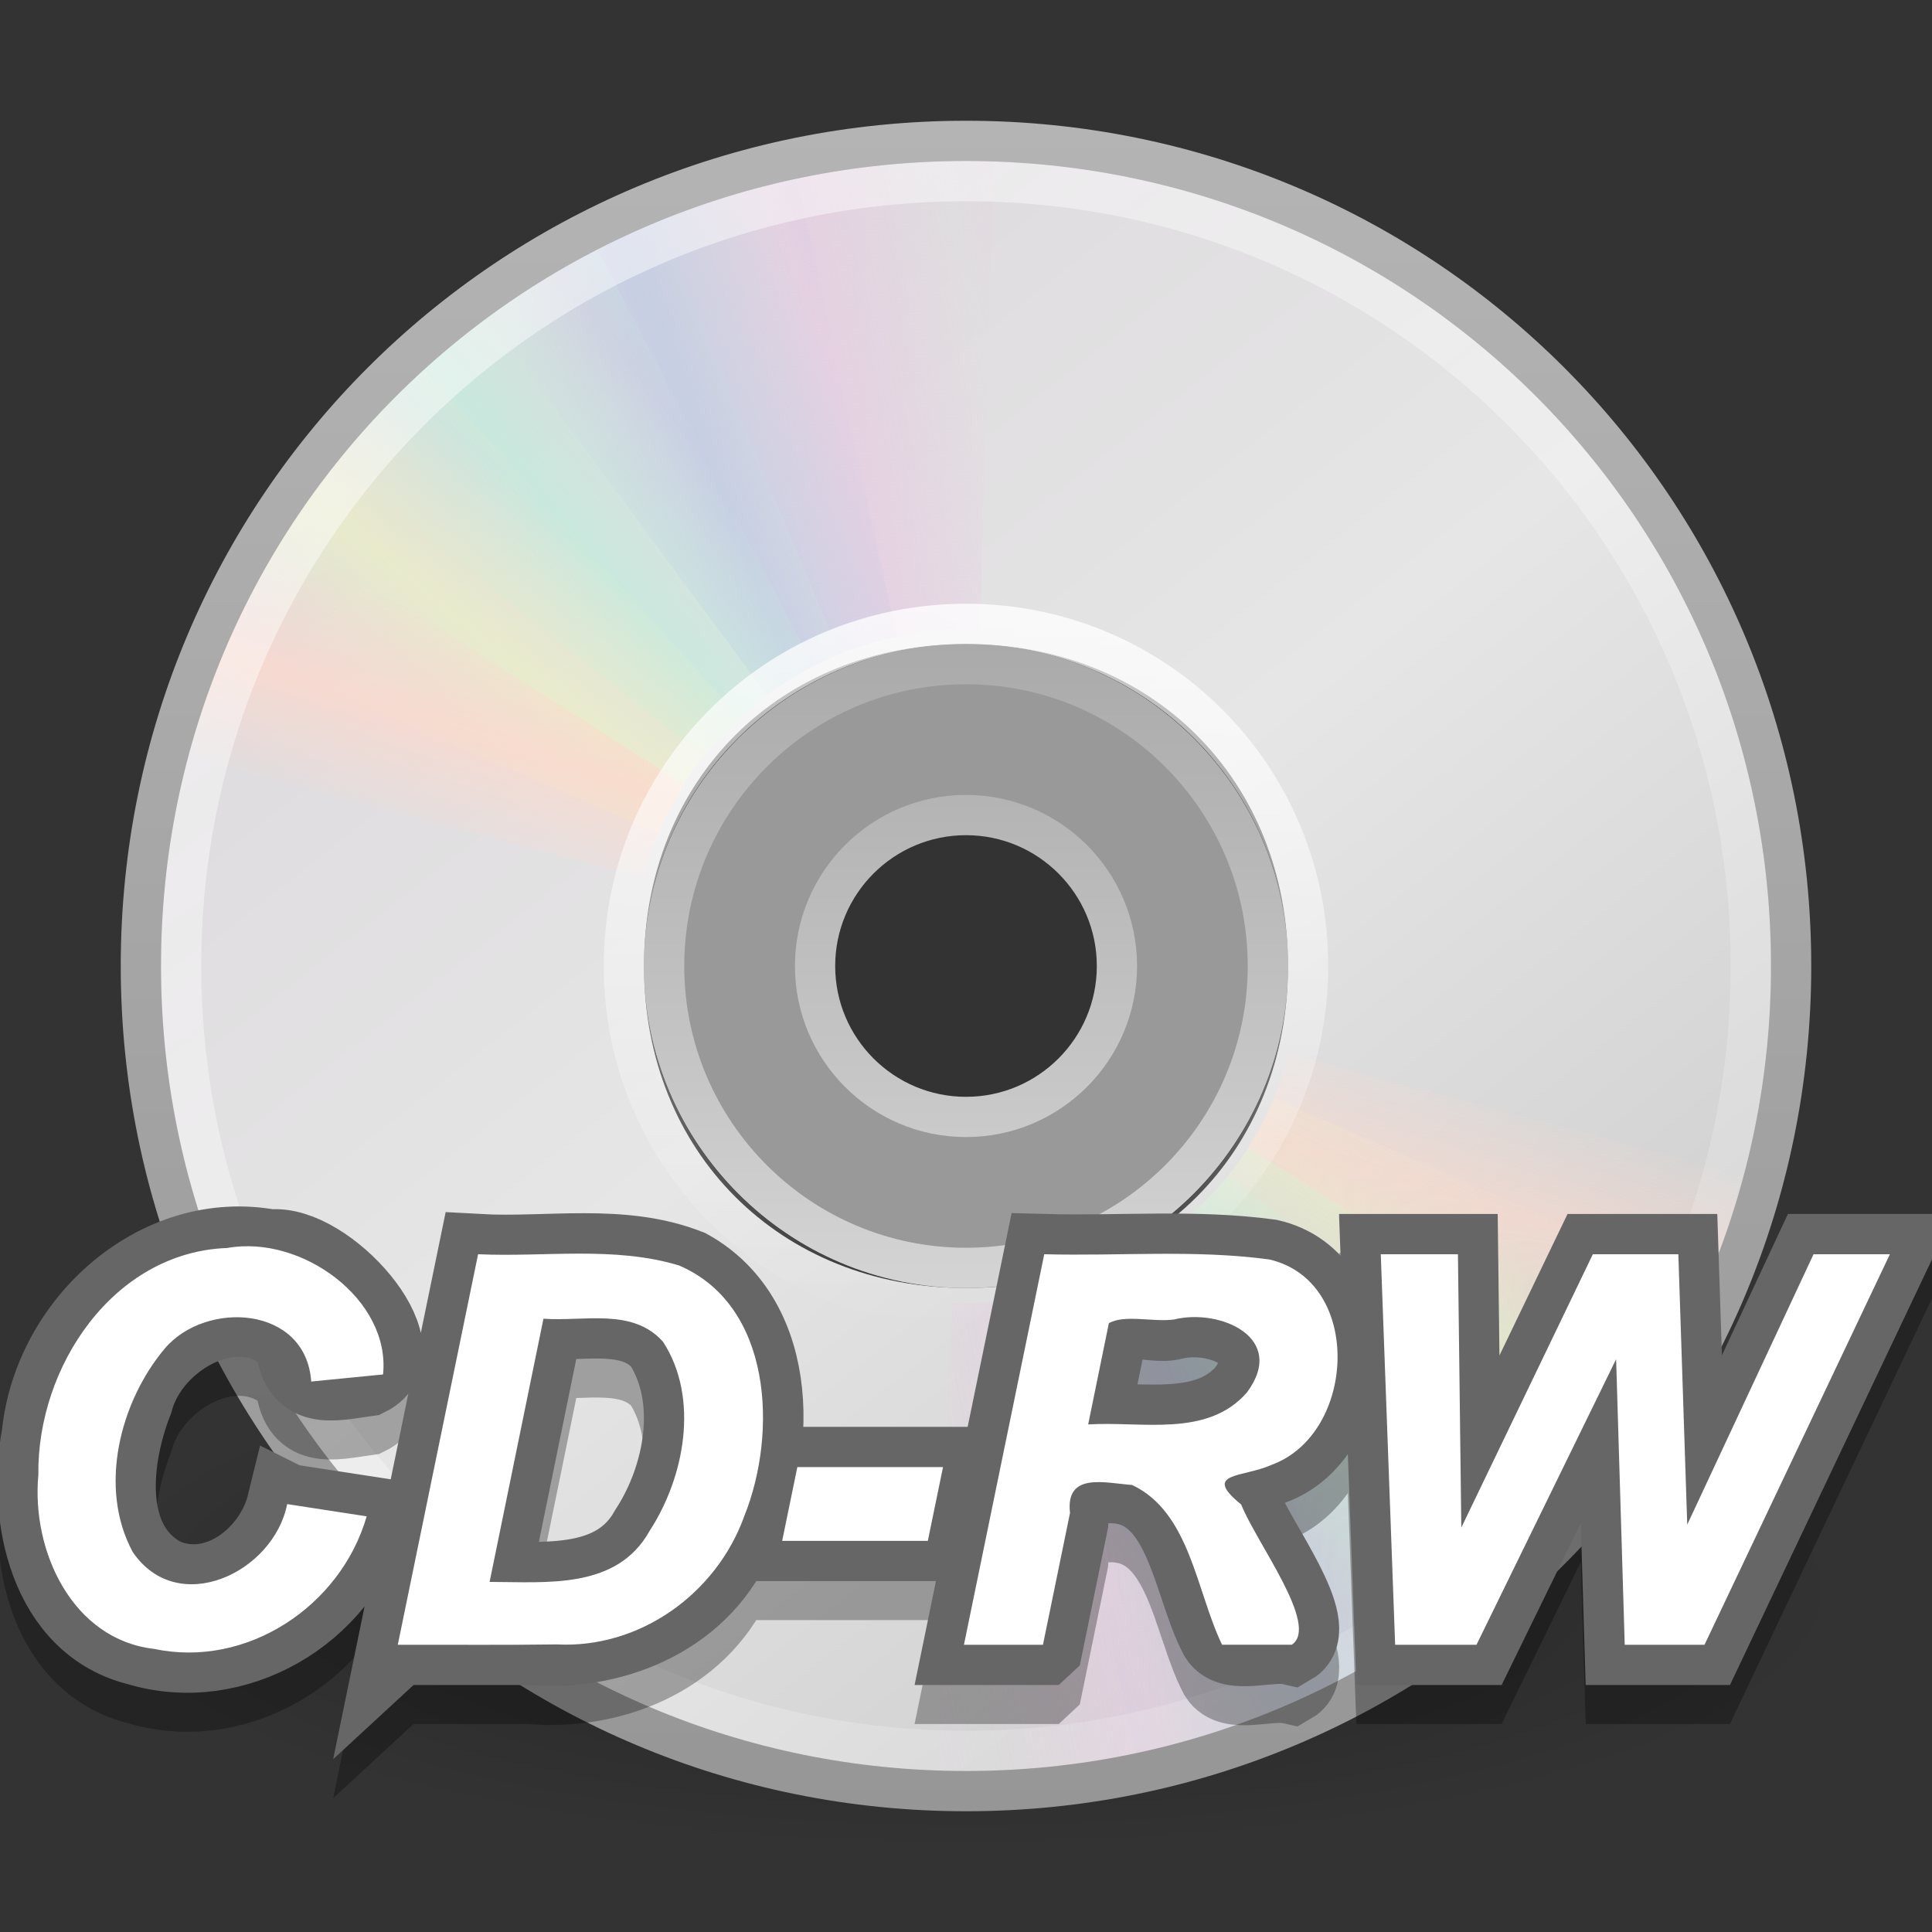 <?xml version="1.0" encoding="UTF-8" standalone="no"?>
<!-- Created with Inkscape (http://www.inkscape.org/) -->

<svg
   xmlns:svg="http://www.w3.org/2000/svg"
   xmlns="http://www.w3.org/2000/svg"
   xmlns:xlink="http://www.w3.org/1999/xlink"
   version="1.0"
   width="48"
   height="48"
   id="svg3795">
  <rect width="100%" height="100%" fill="#333333" stroke="none"/>
  <defs
     id="defs3797">
    <linearGradient
       id="linearGradient23419">
      <stop
         id="stop23421"
         style="stop-color:#000000;stop-opacity:1"
         offset="0" />
      <stop
         id="stop23423"
         style="stop-color:#000000;stop-opacity:0"
         offset="1" />
    </linearGradient>
    <radialGradient
       cx="23.335"
       cy="41.636"
       r="22.627"
       fx="23.335"
       fy="41.636"
       id="radialGradient2464"
       xlink:href="#linearGradient23419"
       gradientUnits="userSpaceOnUse"
       gradientTransform="matrix(0.972,0,0,0.287,1.312,27.541)" />
    <linearGradient
       x1="12.274"
       y1="32.416"
       x2="35.391"
       y2="14.203"
       id="linearGradient3263"
       gradientUnits="userSpaceOnUse">
      <stop
         id="stop3265"
         style="stop-color:#dedbde;stop-opacity:1"
         offset="0" />
      <stop
         id="stop3267"
         style="stop-color:#e6e6e6;stop-opacity:1"
         offset="0.5" />
      <stop
         id="stop3269"
         style="stop-color:#d2d2d2;stop-opacity:1"
         offset="1" />
    </linearGradient>
    <linearGradient
       x1="12.274"
       y1="32.416"
       x2="35.391"
       y2="14.203"
       id="linearGradient3258"
       xlink:href="#linearGradient3263"
       gradientUnits="userSpaceOnUse"
       gradientTransform="matrix(0,1.171,-1.171,0,51.06,-4.115)" />
    <linearGradient
       id="linearGradient3428">
      <stop
         id="stop3430"
         style="stop-color:#aaaaaa;stop-opacity:1"
         offset="0" />
      <stop
         id="stop3432"
         style="stop-color:#d4d4d4;stop-opacity:1"
         offset="1" />
    </linearGradient>
    <linearGradient
       x1="21.448"
       y1="15.5"
       x2="21.448"
       y2="32.509"
       id="linearGradient3434"
       xlink:href="#linearGradient3428"
       gradientUnits="userSpaceOnUse"
       gradientTransform="matrix(0.938,0,0,0.938,1.5,1.5)" />
    <linearGradient
       x1="10.609"
       y1="17.886"
       x2="9.73"
       y2="20.613"
       id="linearGradient3717"
       xlink:href="#linearGradient3519"
       gradientUnits="userSpaceOnUse"
       spreadMethod="reflect" />
    <linearGradient
       x1="12.372"
       y1="16.188"
       x2="14.609"
       y2="13.462"
       id="linearGradient3715"
       xlink:href="#linearGradient3511"
       gradientUnits="userSpaceOnUse"
       spreadMethod="reflect" />
    <linearGradient
       x1="14.085"
       y1="13.046"
       x2="16.994"
       y2="10.732"
       id="linearGradient3713"
       xlink:href="#linearGradient3503"
       gradientUnits="userSpaceOnUse"
       spreadMethod="reflect" />
    <linearGradient
       x1="17.495"
       y1="11.2"
       x2="21.047"
       y2="9.796"
       id="linearGradient3711"
       xlink:href="#linearGradient3495"
       gradientUnits="userSpaceOnUse"
       spreadMethod="reflect" />
    <linearGradient
       x1="20.58"
       y1="10.775"
       x2="24.274"
       y2="9.862"
       id="linearGradient3709"
       xlink:href="#linearGradient3487"
       gradientUnits="userSpaceOnUse"
       spreadMethod="reflect" />
    <linearGradient
       id="linearGradient3519">
      <stop
         id="stop3521"
         style="stop-color:#fcd9cd;stop-opacity:1"
         offset="0" />
      <stop
         id="stop3523"
         style="stop-color:#fcd9cd;stop-opacity:0"
         offset="1" />
    </linearGradient>
    <linearGradient
       x1="10.609"
       y1="17.886"
       x2="9.73"
       y2="20.613"
       id="linearGradient3750"
       xlink:href="#linearGradient3519"
       gradientUnits="userSpaceOnUse"
       spreadMethod="reflect" />
    <linearGradient
       id="linearGradient3511">
      <stop
         id="stop3513"
         style="stop-color:#ebeec7;stop-opacity:1"
         offset="0" />
      <stop
         id="stop3515"
         style="stop-color:#ebeec7;stop-opacity:0"
         offset="1" />
    </linearGradient>
    <linearGradient
       x1="12.372"
       y1="16.188"
       x2="14.609"
       y2="13.462"
       id="linearGradient3748"
       xlink:href="#linearGradient3511"
       gradientUnits="userSpaceOnUse"
       spreadMethod="reflect" />
    <linearGradient
       id="linearGradient3503">
      <stop
         id="stop3505"
         style="stop-color:#c4ebdd;stop-opacity:1"
         offset="0" />
      <stop
         id="stop3507"
         style="stop-color:#c4ebdd;stop-opacity:0"
         offset="1" />
    </linearGradient>
    <linearGradient
       x1="14.085"
       y1="13.046"
       x2="16.994"
       y2="10.732"
       id="linearGradient3746"
       xlink:href="#linearGradient3503"
       gradientUnits="userSpaceOnUse"
       spreadMethod="reflect" />
    <linearGradient
       id="linearGradient3495">
      <stop
         id="stop3497"
         style="stop-color:#c1cbe4;stop-opacity:1"
         offset="0" />
      <stop
         id="stop3499"
         style="stop-color:#c1cbe4;stop-opacity:0"
         offset="1" />
    </linearGradient>
    <linearGradient
       x1="17.495"
       y1="11.2"
       x2="21.047"
       y2="9.796"
       id="linearGradient3744"
       xlink:href="#linearGradient3495"
       gradientUnits="userSpaceOnUse"
       spreadMethod="reflect" />
    <linearGradient
       id="linearGradient3487">
      <stop
         id="stop3489"
         style="stop-color:#e6cde2;stop-opacity:1"
         offset="0" />
      <stop
         id="stop3491"
         style="stop-color:#e6cde2;stop-opacity:0"
         offset="1" />
    </linearGradient>
    <linearGradient
       x1="20.58"
       y1="10.775"
       x2="24.274"
       y2="9.862"
       id="linearGradient3742"
       xlink:href="#linearGradient3487"
       gradientUnits="userSpaceOnUse"
       spreadMethod="reflect" />
    <linearGradient
       x1="10.502"
       y1="3.61"
       x2="48.799"
       y2="54.698"
       id="linearGradient3766"
       xlink:href="#linearGradient6036"
       gradientUnits="userSpaceOnUse"
       gradientTransform="matrix(0.985,0,0,0.985,0.019,-0.624)" />
    <linearGradient
       id="linearGradient3772">
      <stop
         id="stop3774"
         style="stop-color:#b4b4b4;stop-opacity:1"
         offset="0" />
      <stop
         id="stop3776"
         style="stop-color:#969696;stop-opacity:1"
         offset="1" />
    </linearGradient>
    <linearGradient
       x1="20.019"
       y1="3"
       x2="20.019"
       y2="45.176"
       id="linearGradient3778"
       xlink:href="#linearGradient3772"
       gradientUnits="userSpaceOnUse" />
    <linearGradient
       id="linearGradient6036">
      <stop
         id="stop6038"
         style="stop-color:#ffffff;stop-opacity:1"
         offset="0" />
      <stop
         id="stop6040"
         style="stop-color:#ffffff;stop-opacity:0"
         offset="1" />
    </linearGradient>
    <linearGradient
       x1="18.776"
       y1="4.038"
       x2="18.203"
       y2="45.962"
       id="linearGradient3294"
       xlink:href="#linearGradient6036"
       gradientUnits="userSpaceOnUse"
       gradientTransform="matrix(0.429,0,0,0.429,13.547,13.266)" />
  </defs>
  <g
     id="layer1">
    <path
       d="m 46,39.5 c 0.001,3.59 -9.849,6.5 -22,6.5 -12.151,0 -22.001,-2.91 -22,-6.5 C 1.999,35.91 11.849,33 24,33 c 12.151,0 22.001,2.91 22,6.5 z"
       id="path23417"
       style="opacity:0.3;fill:url(#radialGradient2464);fill-opacity:1;fill-rule:evenodd;stroke:none;stroke-width:2;marker:none;visibility:visible;display:inline;overflow:visible" />
    <path
       d="M 44.5,24 C 44.5,12.637 35.363,3.5 24,3.5 12.637,3.5 3.5,12.637 3.5,24 c -2e-6,11.363 9.137,20.5 20.5,20.5 11.363,-2e-6 20.5,-9.137 20.5,-20.5 z M 32,24 c 0,4.623 -3.377,8 -8,8 -4.623,0 -8,-3.377 -8,-8 0,-4.623 3.377,-8 8,-8 4.623,0 8,3.377 8,8 z"
       id="path2781"
       style="fill:url(#linearGradient3258);fill-rule:nonzero;stroke:none" />
    <path
       d="m 24,16 c -4.416,0 -8,3.584 -8,8 0,4.416 3.584,8 8,8 4.416,0 8,-3.584 8,-8 0,-4.416 -3.584,-8 -8,-8 z m 0,4 c 2.208,0 4,1.792 4,4 0,2.208 -1.792,4 -4,4 -2.208,0 -4,-1.792 -4,-4 0,-2.208 1.792,-4 4,-4 z"
       id="path2474"
       style="opacity:0.5;fill:#ffffff;fill-opacity:1;fill-rule:nonzero;stroke:none;stroke-width:1;marker:none;visibility:visible;display:inline;overflow:visible;enable-background:accumulate" />
    <path
       d="m 24,16.5 c -4.14,0 -7.5,3.36 -7.5,7.5 0,4.14 3.36,7.5 7.5,7.5 4.14,0 7.5,-3.36 7.5,-7.5 0,-4.14 -3.36,-7.5 -7.5,-7.5 z m 0,3.75 c 2.07,0 3.75,1.68 3.75,3.75 0,2.07 -1.68,3.75 -3.75,3.75 -2.07,0 -3.75,-1.68 -3.75,-3.75 0,-2.07 1.68,-3.75 3.75,-3.75 z"
       id="path3418"
       style="fill:none;stroke:url(#linearGradient3434);stroke-width:1;stroke-linecap:butt;stroke-linejoin:round;stroke-miterlimit:4;stroke-opacity:1;stroke-dasharray:none;stroke-dashoffset:0;marker:none;visibility:visible;display:inline;overflow:visible;enable-background:accumulate" />
    <g
       id="g3527">
      <path
         d="m 24,3.5 c -2.976,0 -5.797,0.621 -8.344,1.75 L 20.625,16.344 C 21.66,15.885 22.795,15.625 24,15.625 c 0.032,0 0.062,-3.6e-4 0.094,0 l 0,-12.125 c -0.031,-1.386e-4 -0.062,0 -0.094,0 z"
         transform="matrix(1,0.028,-0.028,1,0.692,-0.671)"
         id="path3296"
         style="opacity:0.8;fill:url(#linearGradient3709);fill-opacity:1;fill-rule:nonzero;stroke:none" />
      <path
         d="m 19.597,3.998 c -2.907,0.638 -5.53,1.849 -7.775,3.497 l 7.23,9.772 c 0.913,-0.67 1.966,-1.167 3.143,-1.425 0.031,-0.007 0.06,-0.014 0.092,-0.02 L 19.689,3.977 c -0.031,0.007 -0.061,0.013 -0.092,0.02 z"
         id="path3308"
         style="opacity:0.8;fill:url(#linearGradient3711);fill-opacity:1;fill-rule:nonzero;stroke:none" />
      <path
         d="M 14.558,5.845 C 11.916,7.213 9.695,9.062 7.953,11.235 l 9.513,7.567 c 0.709,-0.883 1.597,-1.636 2.667,-2.19 0.028,-0.015 0.055,-0.029 0.083,-0.043 L 14.641,5.802 c -0.028,0.014 -0.055,0.029 -0.083,0.043 z"
         id="path3310"
         style="opacity:0.8;fill:url(#linearGradient3713);fill-opacity:1;fill-rule:nonzero;stroke:none" />
      <path
         d="M 10.169,8.933 C 7.97,10.939 6.304,13.299 5.184,15.85 L 16.331,20.697 c 0.456,-1.037 1.119,-1.994 2.009,-2.806 0.024,-0.022 0.045,-0.042 0.069,-0.063 L 10.238,8.87 c -0.023,0.021 -0.046,0.042 -0.069,0.063 z"
         id="path3312"
         style="opacity:0.8;fill:url(#linearGradient3715);fill-opacity:1;fill-rule:nonzero;stroke:none" />
      <path
         d="m 6.781,12.969 c -0.017,0.026 -0.046,0.067 -0.062,0.094 -1.148,1.793 -1.962,3.681 -2.5,5.625 l 11.75,3.125 c 0.216,-0.763 0.518,-1.515 0.969,-2.219 0.017,-0.027 0.045,-0.067 0.062,-0.094 L 6.781,12.969 z"
         id="path3314"
         style="opacity:0.8;fill:url(#linearGradient3717);fill-opacity:1;fill-rule:nonzero;stroke:none" />
    </g>
    <g
       transform="matrix(-1,0,0,-1,48,48)"
       id="g3642"
       style="opacity:0.8">
      <path
         d="m 24,3.5 c -2.976,0 -5.797,0.621 -8.344,1.75 L 20.625,16.344 C 21.66,15.885 22.795,15.625 24,15.625 c 0.032,0 0.062,-3.6e-4 0.094,0 l 0,-12.125 c -0.031,-1.386e-4 -0.062,0 -0.094,0 z"
         transform="matrix(1,0.028,-0.028,1,0.692,-0.671)"
         id="path3644"
         style="opacity:0.8;fill:url(#linearGradient3742);fill-opacity:1;fill-rule:nonzero;stroke:none" />
      <path
         d="m 19.597,3.998 c -2.907,0.638 -5.53,1.849 -7.775,3.497 l 7.23,9.772 c 0.913,-0.67 1.966,-1.167 3.143,-1.425 0.031,-0.007 0.06,-0.014 0.092,-0.02 L 19.689,3.977 c -0.031,0.007 -0.061,0.013 -0.092,0.02 z"
         id="path3646"
         style="opacity:0.8;fill:url(#linearGradient3744);fill-opacity:1;fill-rule:nonzero;stroke:none" />
      <path
         d="M 14.558,5.845 C 11.916,7.213 9.695,9.062 7.953,11.235 l 9.513,7.567 c 0.709,-0.883 1.597,-1.636 2.667,-2.19 0.028,-0.015 0.055,-0.029 0.083,-0.043 L 14.641,5.802 c -0.028,0.014 -0.055,0.029 -0.083,0.043 z"
         id="path3648"
         style="opacity:0.8;fill:url(#linearGradient3746);fill-opacity:1;fill-rule:nonzero;stroke:none" />
      <path
         d="M 10.169,8.933 C 7.97,10.939 6.304,13.299 5.184,15.85 L 16.331,20.697 c 0.456,-1.037 1.119,-1.994 2.009,-2.806 0.024,-0.022 0.045,-0.042 0.069,-0.063 L 10.238,8.87 c -0.023,0.021 -0.046,0.042 -0.069,0.063 z"
         id="path3650"
         style="opacity:0.8;fill:url(#linearGradient3748);fill-opacity:1;fill-rule:nonzero;stroke:none" />
      <path
         d="m 6.781,12.969 c -0.017,0.026 -0.046,0.067 -0.062,0.094 -1.148,1.793 -1.962,3.681 -2.5,5.625 l 11.75,3.125 c 0.216,-0.763 0.518,-1.515 0.969,-2.219 0.017,-0.027 0.045,-0.067 0.062,-0.094 L 6.781,12.969 z"
         id="path3652"
         style="opacity:0.8;fill:url(#linearGradient3750);fill-opacity:1;fill-rule:nonzero;stroke:none" />
    </g>
    <path
       d="m 24,4.5 c -10.809,0 -19.5,8.691 -19.5,19.5 0,10.809 8.691,19.5 19.5,19.5 C 34.809,43.5 43.5,34.809 43.5,24 43.5,13.191 34.809,4.5 24,4.5 l 0,0 0,0 z"
       id="path2787"
       style="opacity:0.5;fill:none;stroke:url(#linearGradient3766);stroke-width:1;stroke-miterlimit:4;stroke-opacity:1" />
    <path
       d="M 24,3.5 C 12.637,3.5 3.5,12.637 3.5,24 3.5,35.363 12.637,44.5 24,44.5 35.363,44.5 44.5,35.363 44.5,24 44.5,12.637 35.363,3.5 24,3.5 z"
       id="path3287"
       style="fill:none;stroke:url(#linearGradient3778);stroke-width:1;stroke-miterlimit:4;stroke-opacity:1" />
    <path
       d="m 24,15.5 c -4.711,0 -8.5,3.789 -8.5,8.5 0,4.711 3.789,8.5 8.5,8.5 4.711,0 8.5,-3.789 8.5,-8.5 0,-4.711 -3.789,-8.5 -8.5,-8.5 l 0,0 0,0 z"
       id="path3281"
       style="opacity:0.8;fill:none;stroke:url(#linearGradient3294);stroke-width:1;stroke-miterlimit:4;stroke-opacity:1" />
  </g>
  <path
     d="m 7.135,38.338 c 0.658,0.101 1.317,0.203 1.975,0.304 C 8.441,41.045 5.821,42.554 3.463,41.853 1.219,41.311 0.668,38.627 1.043,36.62 1.322,33.844 3.941,31.493 6.721,32.017 8.09,31.857 10.437,34.509 9.123,35.156 8.244,35.28 7.42,35.52 7.335,34.287 6.026,32.892 3.737,34.112 3.302,35.763 c -0.55,1.398 -0.82,3.582 0.742,4.408 1.335,0.596 2.767,-0.509 3.091,-1.833 l -1e-7,-10e-7 z m 2.748,3.495 c 0.665,-3.234 1.33,-6.468 1.995,-9.703 1.737,0.097 3.562,-0.275 5.218,0.38 2.303,1.279 2.227,4.645 1.109,6.725 -0.893,1.944 -3.061,2.779 -5.06,2.597 -1.087,0 -2.174,0 -3.261,0 z m 2.28,-1.562 c 1.411,0.001 3.163,0.196 3.976,-1.267 0.87,-1.335 1.241,-3.301 0.335,-4.697 -0.753,-0.855 -1.973,-0.499 -2.972,-0.575 -0.446,2.18 -0.892,4.359 -1.338,6.539 z m 7.647,-2.853 c 1.206,0 2.412,0 3.619,0 -0.126,0.611 -0.251,1.222 -0.377,1.833 -1.206,0 -2.412,0 -3.619,0 0.126,-0.611 0.251,-1.222 0.377,-1.833 z m 6.101,4.415 c -0.654,0 -1.308,0 -1.962,0 0.665,-3.234 1.33,-6.468 1.995,-9.703 1.863,0.051 3.743,-0.121 5.593,0.13 2.341,0.539 2.16,4.345 0.048,5.105 -0.701,0.319 -1.741,0.176 -0.748,0.983 0.361,0.936 1.993,3.048 1.238,3.484 -0.557,-0.126 -1.482,0.266 -1.784,-0.22 -0.694,-1.314 -0.841,-3.841 -2.755,-3.798 -0.785,-0.24 -0.96,0.284 -1,0.978 -0.208,1.013 -0.416,2.026 -0.624,3.04 z m 1.124,-5.474 c 1.33,-0.085 2.96,0.336 3.944,-0.794 1.021,-1.383 -0.701,-2.094 -1.842,-1.813 -0.507,0.143 -1.495,-0.317 -1.628,0.293 -0.158,0.771 -0.315,1.543 -0.473,2.314 z m 15.313,5.474 c -0.661,0 -1.321,0 -1.982,0 -0.071,-2.365 -0.143,-4.73 -0.214,-7.095 -1.156,2.365 -2.313,4.73 -3.469,7.095 -0.674,0 -1.347,0 -2.021,0 -0.119,-3.234 -0.238,-6.468 -0.357,-9.703 0.639,0 1.278,0 1.917,0 0.028,2.264 0.056,4.527 0.084,6.791 1.089,-2.264 2.179,-4.527 3.268,-6.791 0.708,0 1.416,0 2.124,0 0.074,2.239 0.147,4.479 0.221,6.718 1.046,-2.239 2.092,-4.479 3.138,-6.718 0.632,0 1.265,0 1.897,0 -1.535,3.234 -3.071,6.468 -4.606,9.703 z"
     id="text2922"
     style="font-size:13.43px;font-style:italic;font-variant:normal;font-weight:bold;font-stretch:normal;opacity:0.3;fill:#000000;fill-opacity:1;stroke:#000000;stroke-width:2;stroke-linecap:butt;stroke-linejoin:miter;stroke-miterlimit:4;stroke-opacity:1;stroke-dasharray:none;font-family:Arial;-inkscape-font-specification:Sans Italic" />
  <path
     d="m 7.135,37.369 c 0.658,0.101 1.317,0.203 1.975,0.304 -0.669,2.403 -3.289,3.912 -5.648,3.211 -2.244,-0.542 -2.795,-3.227 -2.42,-5.233 0.279,-2.776 2.899,-5.128 5.679,-4.603 1.368,-0.16 3.715,2.492 2.401,3.139 -0.878,0.124 -1.702,0.364 -1.788,-0.869 -1.309,-1.395 -3.597,-0.175 -4.032,1.476 -0.55,1.398 -0.82,3.582 0.742,4.408 1.335,0.596 2.767,-0.509 3.091,-1.833 l -1e-7,0 z m 2.748,3.495 c 0.665,-3.234 1.33,-6.468 1.995,-9.703 1.737,0.097 3.562,-0.275 5.218,0.38 2.303,1.279 2.227,4.645 1.109,6.725 -0.893,1.944 -3.061,2.779 -5.06,2.597 -1.087,0 -2.174,0 -3.261,0 z m 2.28,-1.562 c 1.411,0.001 3.163,0.196 3.976,-1.267 0.87,-1.335 1.241,-3.301 0.335,-4.697 -0.753,-0.855 -1.973,-0.499 -2.972,-0.575 -0.446,2.18 -0.892,4.359 -1.338,6.539 z m 7.647,-2.853 c 1.206,0 2.412,0 3.619,0 -0.126,0.611 -0.251,1.222 -0.377,1.833 -1.206,0 -2.412,0 -3.619,0 0.126,-0.611 0.251,-1.222 0.377,-1.833 z m 6.101,4.415 c -0.654,0 -1.308,0 -1.962,0 0.665,-3.234 1.33,-6.468 1.995,-9.703 1.863,0.051 3.743,-0.121 5.593,0.13 2.341,0.539 2.16,4.345 0.048,5.105 -0.701,0.319 -1.741,0.176 -0.748,0.983 0.361,0.936 1.993,3.048 1.238,3.484 -0.557,-0.126 -1.482,0.266 -1.784,-0.22 -0.694,-1.314 -0.841,-3.841 -2.755,-3.798 -0.785,-0.24 -0.96,0.284 -1,0.978 -0.208,1.013 -0.416,2.026 -0.624,3.04 z m 1.124,-5.474 c 1.33,-0.085 2.96,0.336 3.944,-0.794 1.021,-1.383 -0.701,-2.094 -1.842,-1.813 -0.507,0.143 -1.495,-0.317 -1.628,0.293 -0.158,0.771 -0.315,1.543 -0.473,2.314 z m 15.313,5.474 c -0.661,0 -1.321,0 -1.982,0 -0.071,-2.365 -0.143,-4.73 -0.214,-7.095 -1.156,2.365 -2.313,4.73 -3.469,7.095 -0.674,0 -1.347,0 -2.021,0 -0.119,-3.234 -0.238,-6.468 -0.357,-9.703 0.639,0 1.278,0 1.917,0 0.028,2.264 0.056,4.527 0.084,6.791 1.089,-2.264 2.179,-4.527 3.268,-6.791 0.708,0 1.416,0 2.124,0 0.074,2.239 0.147,4.479 0.221,6.718 1.046,-2.239 2.092,-4.479 3.138,-6.718 0.632,0 1.265,0 1.897,0 -1.535,3.234 -3.071,6.468 -4.606,9.703 z"
     id="text3698"
     style="font-size:13.43px;font-style:italic;font-variant:normal;font-weight:bold;font-stretch:normal;fill:#666666;fill-opacity:1;stroke:#666666;stroke-width:2;stroke-linecap:butt;stroke-linejoin:miter;stroke-miterlimit:4;stroke-opacity:1;stroke-dasharray:none;font-family:Arial;-inkscape-font-specification:Sans Italic" />
  <path
     d="m 7.135,37.369 c 0.658,0.101 1.317,0.203 1.975,0.304 -0.65,2.248 -2.992,3.776 -5.27,3.295 -2.04,-0.227 -3.064,-2.43 -2.887,-4.322 -0.036,-2.7 1.874,-5.538 4.691,-5.64 1.858,-0.334 4.063,1.286 3.873,3.142 -0.595,0.059 -1.19,0.117 -1.785,0.176 -0.131,-1.889 -2.618,-2.025 -3.64,-0.818 -1.114,1.328 -1.656,3.458 -0.795,5.052 1.115,1.645 3.501,0.517 3.838,-1.19 l -1e-7,0 z m 2.748,3.495 c 0.665,-3.234 1.33,-6.468 1.995,-9.703 1.662,0.076 3.376,-0.208 4.99,0.278 2.316,0.989 2.455,4.152 1.626,6.223 -0.699,1.949 -2.614,3.3 -4.659,3.193 -1.317,0.019 -2.634,0.005 -3.951,0.009 z m 2.28,-1.562 c 1.411,0.002 3.162,0.196 3.976,-1.267 0.87,-1.335 1.241,-3.301 0.335,-4.697 -0.753,-0.854 -1.973,-0.499 -2.972,-0.575 -0.446,2.18 -0.892,4.359 -1.338,6.539 z m 7.647,-2.853 c 1.206,0 2.412,0 3.619,0 -0.126,0.611 -0.251,1.222 -0.377,1.833 -1.206,0 -2.412,0 -3.619,0 0.126,-0.611 0.251,-1.222 0.377,-1.833 z m 6.101,4.415 c -0.654,0 -1.308,0 -1.962,0 0.665,-3.234 1.33,-6.468 1.995,-9.703 1.863,0.05 3.743,-0.12 5.593,0.13 2.343,0.544 2.159,4.344 0.048,5.105 -0.701,0.319 -1.741,0.176 -0.748,0.983 0.371,0.94 1.959,3.016 1.257,3.484 -0.577,0 -1.155,0 -1.732,0 -0.641,-1.327 -0.795,-3.292 -2.235,-3.969 -0.679,-0.05 -1.66,-0.327 -1.543,0.696 -0.224,1.091 -0.448,2.182 -0.672,3.273 z m 1.124,-5.474 c 1.33,-0.085 2.959,0.336 3.944,-0.794 1.014,-1.364 -0.675,-2.097 -1.814,-1.813 -0.509,0.069 -1.233,-0.133 -1.616,0.093 -0.171,0.838 -0.342,1.676 -0.514,2.515 z m 15.313,5.474 c -0.661,0 -1.321,0 -1.982,0 -0.071,-2.365 -0.143,-4.73 -0.214,-7.095 -1.156,2.365 -2.313,4.73 -3.469,7.095 -0.674,0 -1.347,0 -2.021,0 -0.119,-3.234 -0.238,-6.468 -0.357,-9.703 0.639,0 1.278,0 1.917,0 0.028,2.264 0.056,4.527 0.084,6.791 1.089,-2.264 2.179,-4.527 3.268,-6.791 0.708,0 1.416,0 2.124,0 0.074,2.239 0.147,4.479 0.221,6.718 1.046,-2.239 2.092,-4.479 3.138,-6.718 0.632,0 1.265,0 1.897,0 -1.535,3.234 -3.071,6.468 -4.606,9.703 z"
     id="text3702"
     style="font-size:13.43px;font-style:italic;font-variant:normal;font-weight:bold;font-stretch:normal;fill:#ffffff;fill-opacity:1;stroke:none;font-family:Arial;-inkscape-font-specification:Sans Italic" />
</svg>
